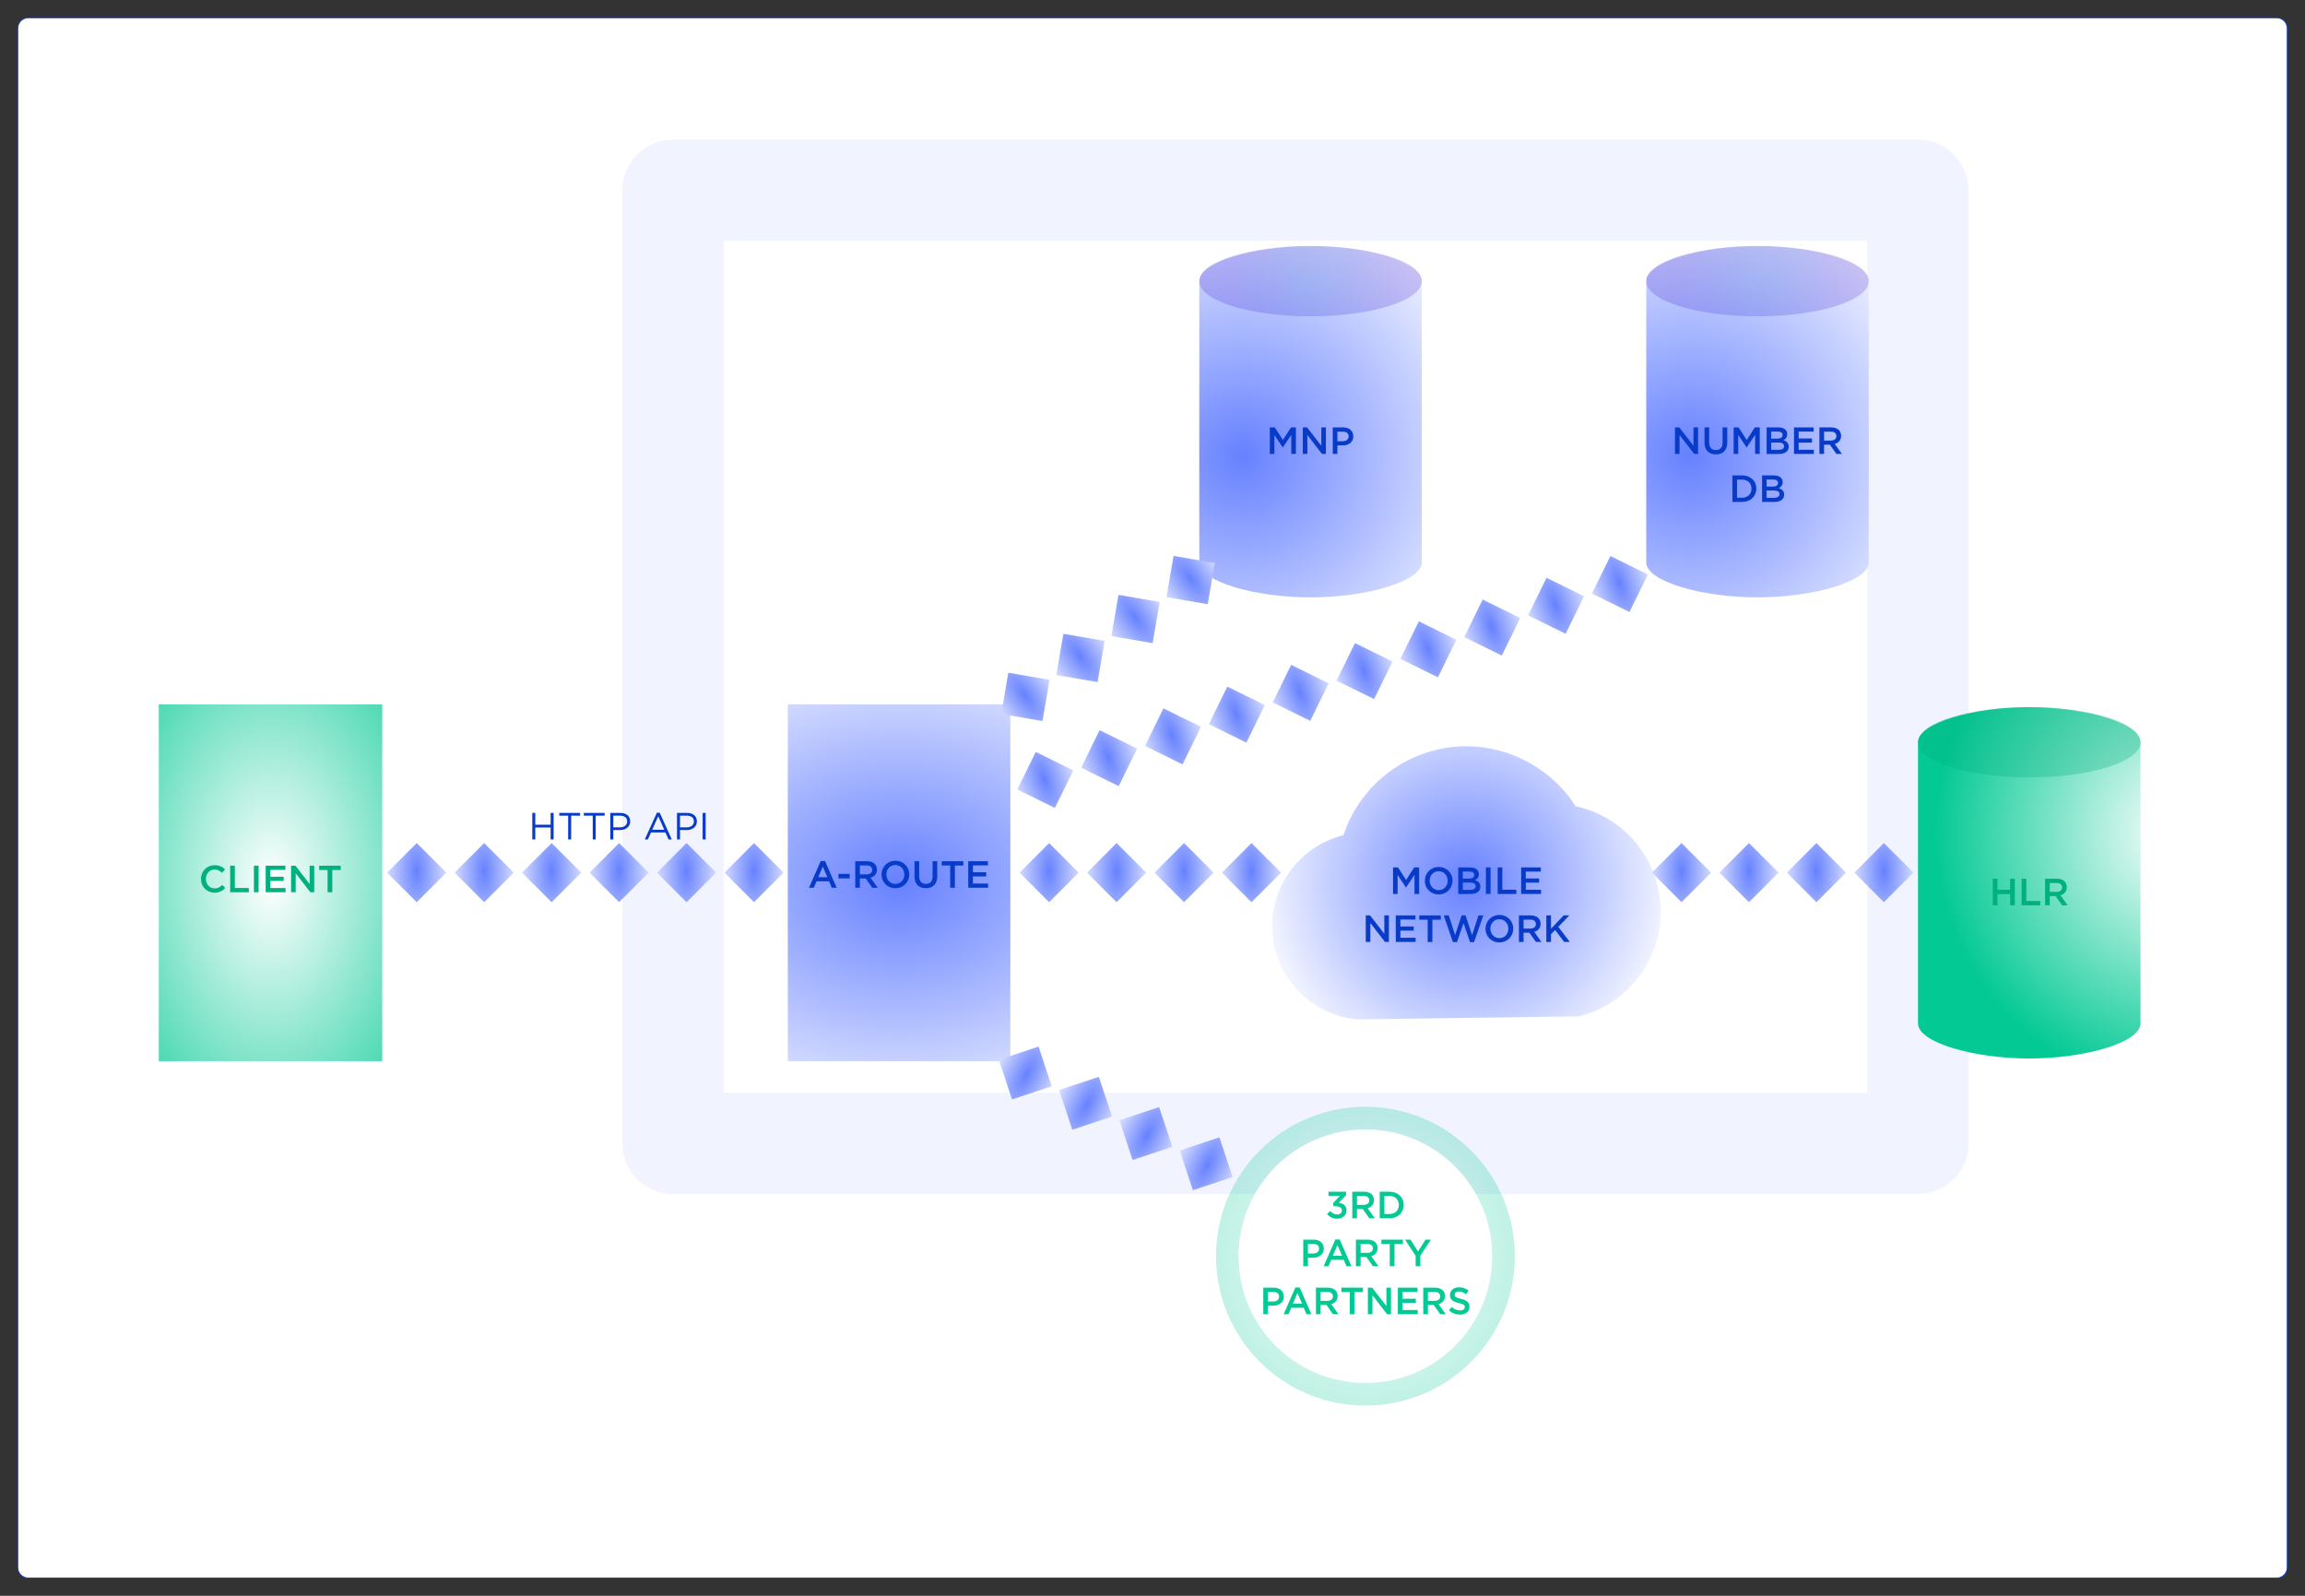<?xml version="1.0" encoding="utf-8"?>
<!-- Generator: Adobe Adobe Illustrator 24.2.0, SVG Export Plug-In . SVG Version: 6.00 Build 0)  -->
<svg version="1.1" xmlns="http://www.w3.org/2000/svg" xmlns:xlink="http://www.w3.org/1999/xlink" x="0px" y="0px" width="1300px"
	 height="900px" viewBox="0 0 1300 900" style="enable-background:new 0 0 1300 900;" xml:space="preserve">
<rect x="0" y="0" width="1300" height="900" fill="#333333" stroke="none"/>
<style type="text/css">
	.st0{fill:#FFFFFF;stroke:#093BC9;stroke-width:0.5;stroke-miterlimit:10;}
	.st1{opacity:0.09;fill:none;stroke:#03C994;stroke-width:53.836;stroke-miterlimit:10;}
	.st2{opacity:0.09;fill:none;stroke:#6681FF;stroke-width:53.836;stroke-miterlimit:10;}
	.st3{opacity:0.251;fill:url(#SVGID_1_);}
	.st4{opacity:0.251;fill:url(#SVGID_2_);}
	.st5{opacity:0.251;fill:url(#SVGID_3_);}
	.st6{fill:url(#SVGID_4_);}
	.st7{opacity:0.302;fill:url(#SVGID_5_);}
	.st8{opacity:0.302;fill:url(#SVGID_6_);}
	.st9{opacity:0.302;fill:url(#SVGID_7_);}
	.st10{fill:url(#SVGID_8_);}
	.st11{fill:#00B07E;}
	.st12{fill:url(#SVGID_9_);}
	.st13{fill:url(#SVGID_10_);}
	.st14{fill:url(#SVGID_11_);}
	.st15{fill:url(#SVGID_12_);}
	.st16{fill:url(#SVGID_13_);}
	.st17{fill:url(#SVGID_14_);}
	.st18{fill:url(#SVGID_15_);}
	.st19{fill:url(#SVGID_16_);}
	.st20{fill:url(#SVGID_17_);}
	.st21{fill:url(#SVGID_18_);}
	.st22{fill:url(#SVGID_19_);}
	.st23{fill:url(#SVGID_20_);}
	.st24{fill:url(#SVGID_21_);}
	.st25{fill:url(#SVGID_22_);}
	.st26{fill:url(#SVGID_23_);}
	.st27{fill:url(#SVGID_24_);}
	.st28{fill:url(#SVGID_25_);}
	.st29{fill:url(#SVGID_26_);}
	.st30{fill:url(#SVGID_27_);}
	.st31{fill:url(#SVGID_28_);}
	.st32{fill:url(#SVGID_29_);}
	.st33{fill:url(#SVGID_30_);}
	.st34{fill:url(#SVGID_31_);}
	.st35{fill:url(#SVGID_32_);}
	.st36{fill:url(#SVGID_33_);}
	.st37{fill:url(#SVGID_34_);}
	.st38{fill:url(#SVGID_35_);}
	.st39{fill:url(#SVGID_36_);}
	.st40{fill:url(#SVGID_37_);}
	.st41{fill:url(#SVGID_38_);}
	.st42{fill:url(#SVGID_39_);}
	.st43{fill:url(#SVGID_40_);}
	.st44{fill:url(#SVGID_41_);}
	.st45{fill:url(#SVGID_42_);}
	.st46{fill:url(#SVGID_43_);}
	.st47{fill:url(#SVGID_44_);}
	.st48{fill:url(#SVGID_45_);}
	.st49{fill:url(#SVGID_46_);}
	.st50{fill:url(#SVGID_47_);}
	.st51{fill:url(#SVGID_48_);}
	.st52{fill:url(#SVGID_49_);}
	.st53{fill:url(#SVGID_50_);}
	.st54{fill:url(#SVGID_51_);}
	.st55{fill:url(#SVGID_52_);}
	.st56{fill:url(#SVGID_53_);}
	.st57{fill:url(#SVGID_54_);}
	.st58{fill:url(#SVGID_55_);}
	.st59{fill:url(#SVGID_56_);}
	.st60{fill:url(#SVGID_57_);}
	.st61{fill:url(#SVGID_58_);}
	.st62{fill:url(#SVGID_59_);}
	.st63{fill:url(#SVGID_60_);}
	.st64{fill:url(#SVGID_61_);}
	.st65{fill:url(#SVGID_62_);}
	.st66{fill:url(#SVGID_63_);}
	.st67{fill:url(#SVGID_64_);}
	.st68{fill:url(#SVGID_65_);}
	.st69{fill:url(#SVGID_66_);}
	.st70{fill:url(#SVGID_67_);}
	.st71{fill:url(#SVGID_68_);}
	.st72{fill:url(#SVGID_69_);}
	.st73{fill:url(#SVGID_70_);}
	.st74{fill:url(#SVGID_71_);}
	.st75{fill:url(#SVGID_72_);}
	.st76{fill:url(#SVGID_73_);}
	.st77{fill:url(#SVGID_74_);}
	.st78{fill:url(#SVGID_75_);}
	.st79{fill:url(#SVGID_76_);}
	.st80{fill:url(#SVGID_77_);}
	.st81{fill:url(#SVGID_78_);}
	.st82{fill:url(#SVGID_79_);}
	.st83{fill:url(#SVGID_80_);}
	.st84{fill:url(#SVGID_81_);}
	.st85{fill:url(#SVGID_82_);}
	.st86{fill:url(#SVGID_83_);}
	.st87{fill:url(#SVGID_84_);}
	.st88{fill:url(#SVGID_85_);}
	.st89{fill:url(#SVGID_86_);}
	.st90{fill:#FFFFFF;}
	.st91{opacity:0.502;fill:url(#SVGID_87_);stroke:#093BC9;stroke-width:0.776;stroke-miterlimit:10;}
	.st92{opacity:0.502;fill:url(#SVGID_88_);stroke:#093BC9;stroke-width:0.776;stroke-miterlimit:10;}
	.st93{opacity:0.502;fill:url(#SVGID_89_);stroke:#093BC9;stroke-width:0.776;stroke-miterlimit:10;}
	.st94{opacity:0.502;fill:url(#SVGID_90_);stroke:#093BC9;stroke-width:0.776;stroke-miterlimit:10;}
	.st95{opacity:0.502;fill:url(#SVGID_91_);stroke:#093BC9;stroke-width:0.776;stroke-miterlimit:10;}
	.st96{opacity:0.502;fill:url(#SVGID_92_);stroke:#093BC9;stroke-width:0.776;stroke-miterlimit:10;}
	.st97{opacity:0.502;fill:url(#SVGID_93_);stroke:#093BC9;stroke-width:0.776;stroke-miterlimit:10;}
	.st98{opacity:0.502;fill:url(#SVGID_94_);stroke:#093BC9;stroke-width:0.776;stroke-miterlimit:10;}
	.st99{opacity:0.502;fill:url(#SVGID_95_);stroke:#093BC9;stroke-width:0.776;stroke-miterlimit:10;}
	.st100{opacity:0.502;fill:url(#SVGID_96_);stroke:#093BC9;stroke-width:0.776;stroke-miterlimit:10;}
	.st101{opacity:0.502;fill:url(#SVGID_97_);stroke:#093BC9;stroke-width:0.776;stroke-miterlimit:10;}
	.st102{opacity:0.502;fill:url(#SVGID_98_);stroke:#093BC9;stroke-width:0.776;stroke-miterlimit:10;}
	.st103{opacity:0.502;fill:url(#SVGID_99_);stroke:#093BC9;stroke-width:0.776;stroke-miterlimit:10;}
	.st104{fill:#093BC9;}
	.st105{fill:#03C994;}
	.st106{opacity:0.31;fill:url(#SVGID_100_);}
	.st107{opacity:0.051;fill:none;stroke:#03C994;stroke-width:33.503;stroke-miterlimit:10;}
	.st108{opacity:0.02;fill:#03C994;stroke:#231F20;stroke-width:1.675;stroke-miterlimit:10;}
	.st109{opacity:0.2;fill:none;stroke:#093BC9;stroke-width:1.675;stroke-miterlimit:10;}
	.st110{opacity:0.059;fill:url(#SVGID_101_);}
	.st111{fill:#6681FF;}
	.st112{opacity:0.251;fill:url(#SVGID_102_);}
	.st113{opacity:0.251;fill:url(#SVGID_103_);}
	.st114{opacity:0.251;fill:url(#SVGID_104_);}
	.st115{opacity:0.149;fill:url(#SVGID_105_);}
	.st116{opacity:0.051;fill:#FFFFFF;}
	.st117{opacity:0.051;fill:url(#SVGID_106_);}
	.st118{opacity:0.2;fill:#231F20;stroke:#093BC9;stroke-width:1.675;stroke-miterlimit:10;}
	.st119{opacity:0.2;fill:#093BC9;stroke:#093BC9;stroke-width:1.675;stroke-miterlimit:10;}
	.st120{opacity:0.502;fill:url(#SVGID_107_);stroke:#093BC9;stroke-width:0.58;stroke-miterlimit:10;}
	.st121{opacity:0.09;fill:none;stroke:#6681FF;stroke-width:57.153;stroke-miterlimit:10;}
	.st122{fill:url(#SVGID_108_);}
	.st123{opacity:0.251;fill:url(#SVGID_109_);}
	.st124{fill:url(#SVGID_110_);}
	.st125{fill:url(#SVGID_111_);}
	.st126{opacity:0.2;fill:url(#SVGID_112_);}
	.st127{fill:url(#SVGID_113_);}
	.st128{opacity:0.302;fill:#00B07E;}
	.st129{fill:none;stroke:#231F20;stroke-width:2.378;stroke-miterlimit:10;}
	.st130{fill:url(#SVGID_114_);}
	.st131{fill:url(#SVGID_115_);}
	.st132{opacity:0.2;fill:url(#SVGID_116_);}
	.st133{fill:url(#SVGID_117_);}
	.st134{fill:url(#SVGID_118_);}
	.st135{fill:url(#SVGID_119_);}
	.st136{fill:url(#SVGID_120_);}
	.st137{fill:url(#SVGID_121_);}
	.st138{fill:url(#SVGID_122_);}
	.st139{fill:url(#SVGID_123_);}
	.st140{fill:url(#SVGID_124_);}
	.st141{fill:url(#SVGID_125_);}
	.st142{fill:url(#SVGID_126_);}
	.st143{fill:url(#SVGID_127_);}
	.st144{fill:url(#SVGID_128_);}
	.st145{fill:url(#SVGID_129_);}
	.st146{fill:url(#SVGID_130_);}
	.st147{fill:url(#SVGID_131_);}
	.st148{fill:url(#SVGID_132_);}
	.st149{fill:url(#SVGID_133_);}
	.st150{fill:url(#SVGID_134_);}
	.st151{fill:url(#SVGID_135_);}
	.st152{fill:url(#SVGID_136_);}
	.st153{fill:url(#SVGID_137_);}
	.st154{fill:url(#SVGID_138_);}
	.st155{fill:url(#SVGID_139_);}
	.st156{fill:url(#SVGID_140_);}
	.st157{fill:url(#SVGID_141_);}
	.st158{fill:url(#SVGID_142_);}
	.st159{fill:url(#SVGID_143_);}
	.st160{fill:url(#SVGID_144_);}
	.st161{fill:url(#SVGID_145_);}
	.st162{fill:url(#SVGID_146_);}
	.st163{fill:url(#SVGID_147_);}
	.st164{fill:url(#SVGID_148_);}
	.st165{fill:#A7ACCC;}
	.st166{opacity:0.251;fill:url(#SVGID_149_);}
	.st167{opacity:0.251;fill:url(#SVGID_150_);}
	.st168{opacity:0.251;fill:url(#SVGID_151_);}
	.st169{opacity:0.251;fill:url(#SVGID_152_);}
	.st170{fill:url(#SVGID_153_);}
	.st171{fill:url(#SVGID_154_);}
	.st172{opacity:0.251;fill:url(#SVGID_155_);}
	.st173{opacity:0.251;fill:url(#SVGID_156_);}
	.st174{opacity:0.251;fill:url(#SVGID_157_);}
	.st175{opacity:0.251;fill:url(#SVGID_158_);}
	.st176{opacity:0.251;fill:url(#SVGID_159_);}
	.st177{fill:#3709C9;}
	.st178{fill:#FFFFFF;stroke:#093BC9;stroke-width:0.802;stroke-miterlimit:10;}
	.st179{fill:url(#SVGID_160_);}
	.st180{opacity:0.251;fill:url(#SVGID_161_);}
</style>
<g id="WHITE_BACKGROUND">
</g>
<g id="White_bgs_for_web">
	<path class="st0" d="M10,884l0-868c0-3.31,2.69-6,6-6h1268c3.31,0,6,2.69,6,6v868c0,3.31-2.69,6-6,6H16C12.69,890,10,887.31,10,884
		z"/>
</g>
<g id="DIAGRAM">
	<g id="RECTANGLES">
	</g>
	<g id="UNDER_BUTTONS">
	</g>
	<g id="DIAMONDS">
	</g>
	<g id="BUTTONS">
	</g>
	<g id="LEGENDS">
	</g>
</g>
<g id="CONTACT_DETAILS">
</g>
<g id="BOTTOM_SECTION">
</g>
<g id="TOP_SECTION">
</g>
<g id="TITLE">
</g>
<g id="GREY_SURROUND">
</g>
<g id="Menu">
</g>
<g id="A-MESSAGE_WEB_DIAGRAM">
</g>
<g id="AROUTE">
	<path class="st121" d="M1081.62,644.83H379.66c-0.06,0-0.1-0.04-0.1-0.1V107.38c0-0.06,0.04-0.1,0.1-0.1h701.96
		c0.06,0,0.1,0.04,0.1,0.1v537.36C1081.72,644.79,1081.68,644.83,1081.62,644.83z"/>
	<radialGradient id="SVGID_1_" cx="827.033" cy="497.886" r="124.837" gradientUnits="userSpaceOnUse">
		<stop  offset="0" style="stop-color:#6681FF"/>
		<stop  offset="1" style="stop-color:#FFFFFF"/>
	</radialGradient>
	<path style="fill:url(#SVGID_1_);" d="M766.33,574.9h-0.08c-0.56,0-1.08-0.03-1.67-0.08c-26.91-2.98-47.1-25.54-47.1-52.49
		c0-24.58,17.06-45.59,40.21-51.29c9.72-29.52,37.62-50.16,69.35-50.16c24.88,0,48.42,13.11,61.65,33.87
		c27.73,5.92,47.91,30.44,47.91,59.48c0,27.23-18.26,51.31-44.4,58.55l-1.53,0.42l-1.59,0.02L766.33,574.9z"/>
	<radialGradient id="SVGID_2_" cx="770.082" cy="708.472" r="84.252" gradientUnits="userSpaceOnUse">
		<stop  offset="0" style="stop-color:#FFFFFF"/>
		<stop  offset="1" style="stop-color:#03C994"/>
	</radialGradient>
	<circle class="st4" cx="770.08" cy="708.47" r="84.25"/>
	<circle class="st90" cx="770.08" cy="708.47" r="71.51"/>
	<g>
		<path class="st105" d="M748.45,684.7l1.84-1.71c1.07,1.26,2.27,1.97,3.94,1.97c1.48,0,2.59-0.9,2.59-2.27v-0.04
			c0-1.48-1.35-2.31-3.44-2.31h-1.22l-0.43-1.65l4.04-4.3h-6.48v-2.29h9.9v1.97l-4.17,4.28c2.27,0.3,4.41,1.43,4.41,4.21v0.04
			c0,2.76-2.14,4.73-5.24,4.73C751.58,687.33,749.72,686.24,748.45,684.7z"/>
		<path class="st105" d="M762.68,672.1h6.67c1.88,0,3.36,0.56,4.32,1.5c0.79,0.81,1.24,1.93,1.24,3.23v0.04
			c0,2.46-1.48,3.94-3.57,4.54l4.04,5.67h-3.1l-3.68-5.22h-3.29v5.22h-2.63V672.1z M769.17,679.52c1.88,0,3.08-0.98,3.08-2.5v-0.04
			c0-1.6-1.16-2.48-3.1-2.48h-3.83v5.03H769.17z"/>
		<path class="st105" d="M778.16,672.1h5.58c4.71,0,7.96,3.23,7.96,7.44v0.04c0,4.21-3.25,7.49-7.96,7.49h-5.58V672.1z
			 M783.74,684.68c3.15,0,5.2-2.12,5.2-5.05v-0.04c0-2.93-2.05-5.09-5.2-5.09h-2.95v10.18H783.74z"/>
		<path class="st105" d="M735.03,699.16h5.9c3.49,0,5.69,1.99,5.69,5.01v0.04c0,3.36-2.7,5.11-5.99,5.11h-2.97v4.81h-2.63V699.16z
			 M740.72,706.95c1.99,0,3.23-1.11,3.23-2.67v-0.04c0-1.75-1.26-2.67-3.23-2.67h-3.06v5.39H740.72z"/>
		<path class="st105" d="M753.13,699.05h2.44l6.59,15.08h-2.78l-1.52-3.62h-7.08l-1.54,3.62h-2.7L753.13,699.05z M756.89,708.19
			l-2.59-5.99l-2.57,5.99H756.89z"/>
		<path class="st105" d="M764.73,699.16h6.67c1.88,0,3.36,0.56,4.32,1.5c0.79,0.81,1.24,1.93,1.24,3.23v0.04
			c0,2.46-1.48,3.94-3.57,4.54l4.04,5.67h-3.1l-3.68-5.22h-3.29v5.22h-2.63V699.16z M771.21,706.58c1.88,0,3.08-0.98,3.08-2.5v-0.04
			c0-1.6-1.16-2.48-3.1-2.48h-3.83v5.03H771.21z"/>
		<path class="st105" d="M783.82,701.6h-4.75v-2.44h12.15v2.44h-4.75v12.54h-2.65V701.6z"/>
		<path class="st105" d="M798.41,708.23l-5.95-9.07h3.1l4.19,6.63l4.24-6.63h3.02l-5.95,9.01v5.97h-2.65V708.23z"/>
		<path class="st105" d="M712.48,726.22h5.9c3.49,0,5.69,1.99,5.69,5.01v0.04c0,3.36-2.7,5.11-5.99,5.11h-2.97v4.81h-2.63V726.22z
			 M718.17,734.01c1.99,0,3.23-1.11,3.23-2.67v-0.04c0-1.75-1.26-2.67-3.23-2.67h-3.06v5.39H718.17z"/>
		<path class="st105" d="M730.58,726.12h2.44l6.59,15.08h-2.78l-1.52-3.62h-7.08l-1.54,3.62h-2.7L730.58,726.12z M734.35,735.25
			l-2.59-5.99l-2.57,5.99H734.35z"/>
		<path class="st105" d="M742.18,726.22h6.67c1.88,0,3.36,0.56,4.32,1.5c0.79,0.81,1.24,1.93,1.24,3.23v0.04
			c0,2.46-1.48,3.94-3.57,4.54l4.04,5.67h-3.1l-3.68-5.22h-3.29v5.22h-2.63V726.22z M748.66,733.65c1.88,0,3.08-0.98,3.08-2.5v-0.04
			c0-1.6-1.16-2.48-3.1-2.48h-3.83v5.03H748.66z"/>
		<path class="st105" d="M761.27,728.66h-4.75v-2.44h12.15v2.44h-4.75v12.54h-2.65V728.66z"/>
		<path class="st105" d="M771.46,726.22h2.44l8.02,10.35v-10.35h2.59v14.97h-2.2l-8.26-10.65v10.65h-2.59V726.22z"/>
		<path class="st105" d="M788.36,726.22h11.1v2.35H791v3.89h7.51v2.35H791v4.02h8.58v2.35h-11.21V726.22z"/>
		<path class="st105" d="M802.7,726.22h6.67c1.88,0,3.36,0.56,4.32,1.5c0.79,0.81,1.24,1.93,1.24,3.23v0.04
			c0,2.46-1.48,3.94-3.57,4.54l4.04,5.67h-3.1l-3.68-5.22h-3.29v5.22h-2.63V726.22z M809.18,733.65c1.88,0,3.08-0.98,3.08-2.5v-0.04
			c0-1.6-1.16-2.48-3.1-2.48h-3.83v5.03H809.18z"/>
		<path class="st105" d="M817.17,739.02l1.58-1.88c1.43,1.24,2.87,1.95,4.73,1.95c1.63,0,2.65-0.75,2.65-1.88v-0.04
			c0-1.07-0.6-1.65-3.38-2.29c-3.19-0.77-4.98-1.71-4.98-4.47v-0.04c0-2.57,2.14-4.34,5.11-4.34c2.18,0,3.92,0.66,5.43,1.88
			l-1.41,1.99c-1.35-1.01-2.7-1.54-4.06-1.54c-1.54,0-2.44,0.79-2.44,1.78v0.04c0,1.16,0.68,1.67,3.55,2.35
			c3.17,0.77,4.81,1.9,4.81,4.39v0.04c0,2.8-2.2,4.47-5.35,4.47C821.13,741.41,818.97,740.62,817.17,739.02z"/>
	</g>
	
		<radialGradient id="SVGID_3_" cx="-1939.881" cy="523.269" r="204.392" gradientTransform="matrix(0.623 0 0 0.995 1361.572 -22.812)" gradientUnits="userSpaceOnUse">
		<stop  offset="0" style="stop-color:#FFFFFF"/>
		<stop  offset="1" style="stop-color:#03C994"/>
	</radialGradient>
	<rect x="89.55" y="397.28" style="fill:url(#SVGID_3_);" width="126.02" height="201.21"/>
	<g>
		<radialGradient id="SVGID_4_" cx="700.622" cy="257.111" r="165.781" gradientUnits="userSpaceOnUse">
			<stop  offset="0" style="stop-color:#6681FF"/>
			<stop  offset="1" style="stop-color:#FFFFFF"/>
		</radialGradient>
		<path class="st6" d="M801.89,158.57c0-10.94-31.74-19.82-62.75-19.82c-31.01,0-62.75,8.87-62.75,19.82v158.53
			c0,10.94,31.74,19.82,62.75,19.82c31.01,0,62.75-8.87,62.75-19.82V158.57z"/>
		<radialGradient id="SVGID_5_" cx="739.14" cy="158.566" r="46.531" gradientUnits="userSpaceOnUse">
			<stop  offset="0" style="stop-color:#093BC9"/>
			<stop  offset="0.25" style="stop-color:#152EC9"/>
			<stop  offset="0.375" style="stop-color:#1B28C9"/>
			<stop  offset="0.438" style="stop-color:#1E25C9"/>
			<stop  offset="0.5" style="stop-color:#2022C9"/>
			<stop  offset="1" style="stop-color:#3709C9"/>
		</radialGradient>
		<ellipse style="opacity:0.2;fill:url(#SVGID_5_);" cx="739.14" cy="158.57" rx="62.75" ry="19.82"/>
	</g>
	
		<radialGradient id="SVGID_6_" cx="1228.638" cy="300.064" r="137.761" gradientTransform="matrix(1 0 0 1.051 0 154.131)" gradientUnits="userSpaceOnUse">
		<stop  offset="0" style="stop-color:#FFFFFF"/>
		<stop  offset="1" style="stop-color:#03C994"/>
	</radialGradient>
	<path style="fill:url(#SVGID_6_);" d="M1207.23,418.62c0-10.94-31.74-19.82-62.75-19.82c-31.01,0-62.75,8.87-62.75,19.82v158.53
		c0,10.94,31.74,19.82,62.75,19.82c31.01,0,62.75-8.87,62.75-19.82V418.62z"/>
	<ellipse class="st128" cx="1144.48" cy="418.62" rx="62.75" ry="19.82"/>
	
		<radialGradient id="SVGID_7_" cx="1259.146" cy="497.886" r="159.419" gradientTransform="matrix(1.32 0 0 1 -1154.528 0)" gradientUnits="userSpaceOnUse">
		<stop  offset="0" style="stop-color:#6681FF"/>
		<stop  offset="1" style="stop-color:#FFFFFF"/>
	</radialGradient>
	<path style="fill:url(#SVGID_7_);" d="M569.51,598.49H444.62c-0.17,0-0.31-0.14-0.31-0.31l0-200.59c0-0.17,0.14-0.31,0.31-0.31
		h124.89c0.17,0,0.31,0.14,0.31,0.31v200.59C569.82,598.35,569.68,598.49,569.51,598.49z"/>
	<g>
		<path class="st104" d="M462.87,485.6h2.44l6.59,15.08h-2.78l-1.52-3.62h-7.08l-1.54,3.62h-2.7L462.87,485.6z M466.64,494.73
			l-2.59-5.99l-2.57,5.99H466.64z"/>
		<path class="st104" d="M472.89,492.85h6.33v2.55h-6.33V492.85z"/>
		<path class="st104" d="M482.35,485.71h6.67c1.88,0,3.36,0.56,4.32,1.5c0.79,0.81,1.24,1.93,1.24,3.23v0.04
			c0,2.46-1.48,3.94-3.57,4.54l4.04,5.67h-3.1l-3.68-5.22h-3.29v5.22h-2.63V485.71z M488.83,493.13c1.88,0,3.08-0.98,3.08-2.5v-0.04
			c0-1.6-1.16-2.48-3.1-2.48h-3.83v5.03H488.83z"/>
		<path class="st104" d="M497.16,493.24v-0.04c0-4.21,3.25-7.74,7.85-7.74s7.81,3.49,7.81,7.7v0.04c0,4.21-3.25,7.74-7.85,7.74
			C500.37,500.94,497.16,497.45,497.16,493.24z M510.06,493.24v-0.04c0-2.91-2.12-5.33-5.09-5.33c-2.97,0-5.05,2.38-5.05,5.28v0.04
			c0,2.91,2.12,5.33,5.09,5.33S510.06,496.15,510.06,493.24z"/>
		<path class="st104" d="M515.78,494.33v-8.62h2.63v8.51c0,2.78,1.43,4.28,3.79,4.28c2.33,0,3.77-1.41,3.77-4.17v-8.62h2.63v8.49
			c0,4.47-2.52,6.72-6.44,6.72C518.26,500.92,515.78,498.67,515.78,494.33z"/>
		<path class="st104" d="M535.89,488.15h-4.75v-2.44h12.15v2.44h-4.75v12.54h-2.65V488.15z"/>
		<path class="st104" d="M546.08,485.71h11.1v2.35h-8.47v3.89h7.51v2.35h-7.51v4.02h8.58v2.35h-11.21V485.71z"/>
	</g>
	<g>
		<path class="st104" d="M301.9,466.7v6.74h-1.69v-14.98h1.69v6.66h8.65v-6.66h1.69v14.98h-1.69v-6.74H301.9z"/>
		<path class="st104" d="M322.13,473.44h-1.69v-13.42h-5.03v-1.56h11.75v1.56h-5.03V473.44z"/>
		<path class="st104" d="M335.99,473.44h-1.69v-13.42h-5.03v-1.56h11.75v1.56h-5.03V473.44z"/>
		<path class="st104" d="M354.95,465.37c-0.31,0.61-0.74,1.13-1.27,1.54c-0.53,0.41-1.16,0.72-1.87,0.93s-1.47,0.31-2.27,0.31h-3.64
			v5.29h-1.69v-14.98h5.61c0.84,0,1.61,0.11,2.3,0.33c0.69,0.22,1.28,0.54,1.78,0.94c0.49,0.41,0.87,0.91,1.13,1.5
			c0.26,0.59,0.4,1.26,0.4,2C355.42,464.04,355.27,464.76,354.95,465.37z M352.63,460.84c-0.74-0.55-1.71-0.82-2.93-0.82h-3.8v6.59
			h3.71c0.62,0,1.18-0.08,1.68-0.24c0.51-0.16,0.94-0.38,1.31-0.67c0.36-0.29,0.64-0.64,0.84-1.05c0.19-0.41,0.29-0.86,0.29-1.36
			C353.73,462.21,353.37,461.39,352.63,460.84z"/>
		<path class="st104" d="M378.88,473.44h-1.82l-1.75-3.96h-8.15l-1.78,3.96h-1.73l6.83-15.09h1.58L378.88,473.44z M371.24,460.34
			l-3.42,7.64h6.83L371.24,460.34z"/>
		<path class="st104" d="M392.57,465.37c-0.31,0.61-0.74,1.13-1.27,1.54c-0.53,0.41-1.16,0.72-1.87,0.93s-1.47,0.31-2.27,0.31h-3.64
			v5.29h-1.69v-14.98h5.61c0.84,0,1.61,0.11,2.3,0.33c0.69,0.22,1.28,0.54,1.78,0.94c0.49,0.41,0.87,0.91,1.13,1.5
			c0.26,0.59,0.4,1.26,0.4,2C393.05,464.04,392.89,464.76,392.57,465.37z M390.25,460.84c-0.74-0.55-1.71-0.82-2.93-0.82h-3.8v6.59
			h3.71c0.62,0,1.18-0.08,1.68-0.24c0.51-0.16,0.94-0.38,1.31-0.67c0.36-0.29,0.64-0.64,0.84-1.05c0.19-0.41,0.29-0.86,0.29-1.36
			C391.35,462.21,390.99,461.39,390.25,460.84z"/>
		<path class="st104" d="M397.97,458.46v14.98h-1.69v-14.98H397.97z"/>
	</g>
	<g>
		<path class="st104" d="M785.67,489.21h2.8l4.56,7.08l4.56-7.08h2.8v14.97h-2.63v-10.74l-4.73,7.06h-0.09l-4.69-7.02v10.7h-2.59
			V489.21z"/>
		<path class="st104" d="M803.58,496.74v-0.04c0-4.21,3.25-7.74,7.85-7.74s7.81,3.49,7.81,7.7v0.04c0,4.21-3.25,7.74-7.85,7.74
			C806.79,504.44,803.58,500.96,803.58,496.74z M816.48,496.74v-0.04c0-2.91-2.12-5.33-5.09-5.33c-2.97,0-5.05,2.38-5.05,5.28v0.04
			c0,2.91,2.12,5.33,5.09,5.33S816.48,499.65,816.48,496.74z"/>
		<path class="st104" d="M822.43,489.21h6.72c1.71,0,3.06,0.47,3.92,1.33c0.66,0.66,1.01,1.48,1.01,2.48v0.04
			c0,1.8-1.03,2.76-2.14,3.34c1.75,0.6,2.97,1.6,2.97,3.64v0.04c0,2.67-2.2,4.11-5.54,4.11h-6.93V489.21z M828.61,495.52
			c1.69,0,2.82-0.66,2.82-2.03v-0.04c0-1.18-0.94-1.9-2.63-1.9h-3.79v3.98H828.61z M829.38,501.86c1.8,0,2.89-0.71,2.89-2.05v-0.04
			c0-1.26-1.01-2.01-3.08-2.01h-4.17v4.11H829.38z"/>
		<path class="st104" d="M838.03,489.21h2.63v14.97h-2.63V489.21z"/>
		<path class="st104" d="M844.67,489.21h2.63v12.58h7.87v2.4h-10.5V489.21z"/>
		<path class="st104" d="M857.91,489.21h11.1v2.35h-8.47v3.89h7.51v2.35h-7.51v4.02h8.58v2.35h-11.21V489.21z"/>
		<path class="st104" d="M770.28,516.27h2.44l8.02,10.35v-10.35h2.59v14.97h-2.2l-8.26-10.65v10.65h-2.59V516.27z"/>
		<path class="st104" d="M787.19,516.27h11.1v2.35h-8.47v3.89h7.51v2.35h-7.51v4.02h8.58v2.35h-11.21V516.27z"/>
		<path class="st104" d="M805.2,518.71h-4.75v-2.44h12.15v2.44h-4.75v12.54h-2.65V518.71z"/>
		<path class="st104" d="M814.24,516.27h2.85l3.57,11.1l3.68-11.15h2.22l3.68,11.15l3.57-11.1h2.76l-5.22,15.08h-2.27l-3.68-10.76
			l-3.68,10.76h-2.27L814.24,516.27z"/>
		<path class="st104" d="M837.8,523.8v-0.04c0-4.21,3.25-7.74,7.85-7.74s7.81,3.49,7.81,7.7v0.04c0,4.21-3.25,7.74-7.85,7.74
			C841.01,531.51,837.8,528.02,837.8,523.8z M850.7,523.8v-0.04c0-2.91-2.12-5.33-5.09-5.33c-2.97,0-5.05,2.38-5.05,5.28v0.04
			c0,2.91,2.12,5.33,5.09,5.33S850.7,526.71,850.7,523.8z"/>
		<path class="st104" d="M856.65,516.27h6.67c1.88,0,3.36,0.56,4.32,1.5c0.79,0.81,1.24,1.93,1.24,3.23v0.04
			c0,2.46-1.48,3.94-3.57,4.54l4.04,5.67h-3.1l-3.68-5.22h-3.29v5.22h-2.63V516.27z M863.13,523.7c1.88,0,3.08-0.98,3.08-2.5v-0.04
			c0-1.6-1.16-2.48-3.1-2.48h-3.83v5.03H863.13z"/>
		<path class="st104" d="M872.12,516.27h2.63v7.53l7.12-7.53h3.23l-6.23,6.44l6.5,8.54h-3.19l-5.11-6.74l-2.33,2.4v4.34h-2.63
			V516.27z"/>
	</g>
	<g>
		<path class="st11" d="M113.35,495.76v-0.04c0-4.26,3.19-7.74,7.72-7.74c2.76,0,4.43,0.96,5.86,2.33l-1.69,1.95
			c-1.2-1.11-2.48-1.86-4.19-1.86c-2.87,0-4.94,2.35-4.94,5.28v0.04c0,2.93,2.08,5.33,4.94,5.33c1.84,0,3.02-0.75,4.3-1.95
			l1.69,1.71c-1.56,1.62-3.27,2.65-6.08,2.65C116.61,503.46,113.35,500.06,113.35,495.76z"/>
		<path class="st11" d="M129.81,488.23h2.63v12.58h7.87v2.4h-10.5V488.23z"/>
		<path class="st11" d="M143.21,488.23h2.63v14.97h-2.63V488.23z"/>
		<path class="st11" d="M149.84,488.23h11.1v2.35h-8.47v3.89h7.51v2.35h-7.51v4.02h8.58v2.35h-11.21V488.23z"/>
		<path class="st11" d="M164.18,488.23h2.44l8.02,10.35v-10.35h2.59v14.97h-2.2l-8.26-10.65v10.65h-2.59V488.23z"/>
		<path class="st11" d="M184.76,490.67h-4.75v-2.44h12.15v2.44h-4.75v12.54h-2.65V490.67z"/>
	</g>
	<g>
		<path class="st104" d="M716.17,241.05h2.8l4.56,7.08l4.56-7.08h2.8v14.97h-2.63v-10.74l-4.73,7.06h-0.09l-4.69-7.02v10.7h-2.59
			V241.05z"/>
		<path class="st104" d="M734.75,241.05h2.44l8.02,10.35v-10.35h2.59v14.97h-2.2l-8.26-10.65v10.65h-2.59V241.05z"/>
		<path class="st104" d="M751.66,241.05h5.9c3.49,0,5.69,1.99,5.69,5.01v0.04c0,3.36-2.7,5.11-5.99,5.11h-2.97v4.81h-2.63V241.05z
			 M757.35,248.83c1.99,0,3.23-1.11,3.23-2.67v-0.04c0-1.75-1.26-2.67-3.23-2.67h-3.06v5.39H757.35z"/>
	</g>
	<g>
		<path class="st11" d="M1123.91,495.6h2.63v6.22h7.15v-6.22h2.63v14.97h-2.63v-6.31h-7.15v6.31h-2.63V495.6z"/>
		<path class="st11" d="M1140.17,495.6h2.63v12.58h7.87v2.4h-10.5V495.6z"/>
		<path class="st11" d="M1153.42,495.6h6.67c1.88,0,3.36,0.56,4.32,1.5c0.79,0.81,1.24,1.93,1.24,3.23v0.04
			c0,2.46-1.48,3.94-3.57,4.54l4.04,5.67h-3.1l-3.68-5.22h-3.29v5.22h-2.63V495.6z M1159.9,503.02c1.88,0,3.08-0.98,3.08-2.5v-0.04
			c0-1.6-1.16-2.48-3.1-2.48h-3.83v5.03H1159.9z"/>
	</g>
	<g>
		<radialGradient id="SVGID_8_" cx="952.69" cy="257.111" r="165.781" gradientUnits="userSpaceOnUse">
			<stop  offset="0" style="stop-color:#6681FF"/>
			<stop  offset="1" style="stop-color:#FFFFFF"/>
		</radialGradient>
		<path class="st10" d="M1053.96,158.57c0-10.94-31.74-19.82-62.75-19.82c-31.01,0-62.75,8.87-62.75,19.82v158.53
			c0,10.94,31.74,19.82,62.75,19.82c31.01,0,62.75-8.87,62.75-19.82V158.57z"/>
		<radialGradient id="SVGID_9_" cx="991.208" cy="158.566" r="46.531" gradientUnits="userSpaceOnUse">
			<stop  offset="0" style="stop-color:#093BC9"/>
			<stop  offset="0.25" style="stop-color:#152EC9"/>
			<stop  offset="0.375" style="stop-color:#1B28C9"/>
			<stop  offset="0.438" style="stop-color:#1E25C9"/>
			<stop  offset="0.5" style="stop-color:#2022C9"/>
			<stop  offset="1" style="stop-color:#3709C9"/>
		</radialGradient>
		<ellipse style="opacity:0.2;fill:url(#SVGID_9_);" cx="991.21" cy="158.57" rx="62.75" ry="19.82"/>
	</g>
	<g>
		<path class="st104" d="M944.66,241.05h2.44l8.02,10.35v-10.35h2.59v14.97h-2.2l-8.26-10.65v10.65h-2.59V241.05z"/>
		<path class="st104" d="M961.33,249.67v-8.62h2.63v8.51c0,2.78,1.43,4.28,3.79,4.28c2.33,0,3.77-1.41,3.77-4.17v-8.62h2.63v8.49
			c0,4.47-2.52,6.72-6.44,6.72C963.81,256.26,961.33,254.01,961.33,249.67z"/>
		<path class="st104" d="M977.77,241.05h2.8l4.56,7.08l4.56-7.08h2.8v14.97h-2.63v-10.74l-4.73,7.06h-0.09l-4.69-7.02v10.7h-2.59
			V241.05z"/>
		<path class="st104" d="M996.34,241.05h6.72c1.71,0,3.06,0.47,3.92,1.33c0.66,0.66,1.01,1.48,1.01,2.48v0.04
			c0,1.8-1.03,2.76-2.14,3.34c1.75,0.6,2.97,1.6,2.97,3.64v0.04c0,2.67-2.2,4.11-5.54,4.11h-6.93V241.05z M1002.52,247.36
			c1.69,0,2.82-0.66,2.82-2.03v-0.04c0-1.18-0.94-1.9-2.63-1.9h-3.79v3.98H1002.52z M1003.29,253.69c1.8,0,2.89-0.71,2.89-2.05
			v-0.04c0-1.26-1.01-2.01-3.08-2.01h-4.17v4.11H1003.29z"/>
		<path class="st104" d="M1011.79,241.05h11.1v2.35h-8.47v3.89h7.51v2.35h-7.51v4.02h8.58v2.35h-11.21V241.05z"/>
		<path class="st104" d="M1026.13,241.05h6.67c1.88,0,3.36,0.56,4.32,1.5c0.79,0.81,1.24,1.93,1.24,3.23v0.04
			c0,2.46-1.48,3.94-3.57,4.54l4.04,5.67h-3.1l-3.68-5.22h-3.29v5.22h-2.63V241.05z M1032.61,248.47c1.88,0,3.08-0.98,3.08-2.5
			v-0.04c0-1.6-1.16-2.48-3.1-2.48h-3.83v5.03H1032.61z"/>
		<path class="st104" d="M977.04,268.11h5.58c4.71,0,7.96,3.23,7.96,7.44v0.04c0,4.21-3.25,7.49-7.96,7.49h-5.58V268.11z
			 M982.62,280.69c3.15,0,5.2-2.12,5.2-5.05v-0.04c0-2.93-2.05-5.09-5.2-5.09h-2.95v10.18H982.62z"/>
		<path class="st104" d="M993.77,268.11h6.72c1.71,0,3.06,0.47,3.92,1.33c0.66,0.66,1.01,1.48,1.01,2.48v0.04
			c0,1.8-1.03,2.76-2.14,3.34c1.75,0.6,2.97,1.6,2.97,3.64v0.04c0,2.67-2.2,4.11-5.54,4.11h-6.93V268.11z M999.96,274.42
			c1.69,0,2.82-0.66,2.82-2.03v-0.04c0-1.18-0.94-1.9-2.63-1.9h-3.79v3.98H999.96z M1000.73,280.75c1.8,0,2.89-0.71,2.89-2.05v-0.04
			c0-1.26-1.01-2.01-3.08-2.01h-4.17v4.11H1000.73z"/>
	</g>
	
		<radialGradient id="SVGID_10_" cx="425.254" cy="-1568.393" r="23.679" gradientTransform="matrix(1 0 0 2.408 0 4268.053)" gradientUnits="userSpaceOnUse">
		<stop  offset="0" style="stop-color:#6681FF"/>
		<stop  offset="1" style="stop-color:#FFFFFF"/>
	</radialGradient>
	<polygon class="st13" points="425.25,508.83 408.57,492.15 425.25,475.47 441.93,492.15 	"/>
	
		<radialGradient id="SVGID_11_" cx="387.209" cy="-1568.393" r="23.679" gradientTransform="matrix(1 0 0 2.408 0 4268.053)" gradientUnits="userSpaceOnUse">
		<stop  offset="0" style="stop-color:#6681FF"/>
		<stop  offset="1" style="stop-color:#FFFFFF"/>
	</radialGradient>
	<polygon class="st14" points="387.21,508.83 370.53,492.15 387.21,475.47 403.89,492.15 	"/>
	
		<radialGradient id="SVGID_12_" cx="349.165" cy="-1568.393" r="23.679" gradientTransform="matrix(1 0 0 2.408 0 4268.053)" gradientUnits="userSpaceOnUse">
		<stop  offset="0" style="stop-color:#6681FF"/>
		<stop  offset="1" style="stop-color:#FFFFFF"/>
	</radialGradient>
	<polygon class="st15" points="349.17,508.83 332.48,492.15 349.17,475.47 365.85,492.15 	"/>
	
		<radialGradient id="SVGID_13_" cx="311.121" cy="-1568.393" r="23.679" gradientTransform="matrix(1 0 0 2.408 0 4268.053)" gradientUnits="userSpaceOnUse">
		<stop  offset="0" style="stop-color:#6681FF"/>
		<stop  offset="1" style="stop-color:#FFFFFF"/>
	</radialGradient>
	<polygon class="st16" points="311.12,508.83 294.44,492.15 311.12,475.47 327.8,492.15 	"/>
	
		<radialGradient id="SVGID_14_" cx="273.077" cy="-1568.393" r="23.679" gradientTransform="matrix(1 0 0 2.408 0 4268.053)" gradientUnits="userSpaceOnUse">
		<stop  offset="0" style="stop-color:#6681FF"/>
		<stop  offset="1" style="stop-color:#FFFFFF"/>
	</radialGradient>
	<polygon class="st17" points="273.08,508.83 256.4,492.15 273.08,475.47 289.76,492.15 	"/>
	
		<radialGradient id="SVGID_15_" cx="235.032" cy="-1568.393" r="23.679" gradientTransform="matrix(1 0 0 2.408 0 4268.053)" gradientUnits="userSpaceOnUse">
		<stop  offset="0" style="stop-color:#6681FF"/>
		<stop  offset="1" style="stop-color:#FFFFFF"/>
	</radialGradient>
	<polygon class="st18" points="235.03,508.83 218.35,492.15 235.03,475.47 251.71,492.15 	"/>
	
		<radialGradient id="SVGID_16_" cx="-166.393" cy="-2112.969" r="23.679" gradientTransform="matrix(0.947 -0.323 0.777 2.279 2568.474 5139.678)" gradientUnits="userSpaceOnUse">
		<stop  offset="0" style="stop-color:#6681FF"/>
		<stop  offset="1" style="stop-color:#FFFFFF"/>
	</radialGradient>
	<polygon class="st19" points="774.97,394.27 753.8,383.86 764.2,362.69 785.37,373.1 	"/>
	
		<radialGradient id="SVGID_17_" cx="-204.437" cy="-2112.969" r="23.679" gradientTransform="matrix(0.947 -0.323 0.777 2.279 2568.474 5139.678)" gradientUnits="userSpaceOnUse">
		<stop  offset="0" style="stop-color:#6681FF"/>
		<stop  offset="1" style="stop-color:#FFFFFF"/>
	</radialGradient>
	<polygon class="st20" points="738.96,406.55 717.79,396.14 728.19,374.97 749.36,385.38 	"/>
	
		<radialGradient id="SVGID_18_" cx="-242.481" cy="-2112.969" r="23.679" gradientTransform="matrix(0.947 -0.323 0.777 2.279 2568.474 5139.678)" gradientUnits="userSpaceOnUse">
		<stop  offset="0" style="stop-color:#6681FF"/>
		<stop  offset="1" style="stop-color:#FFFFFF"/>
	</radialGradient>
	<polygon class="st21" points="702.95,418.82 681.78,408.42 692.18,387.24 713.35,397.65 	"/>
	
		<radialGradient id="SVGID_19_" cx="-280.526" cy="-2112.969" r="23.679" gradientTransform="matrix(0.947 -0.323 0.777 2.279 2568.474 5139.678)" gradientUnits="userSpaceOnUse">
		<stop  offset="0" style="stop-color:#6681FF"/>
		<stop  offset="1" style="stop-color:#FFFFFF"/>
	</radialGradient>
	<polygon class="st22" points="666.94,431.1 645.77,420.69 656.17,399.52 677.35,409.93 	"/>
	
		<radialGradient id="SVGID_20_" cx="-318.57" cy="-2112.969" r="23.679" gradientTransform="matrix(0.947 -0.323 0.777 2.279 2568.474 5139.678)" gradientUnits="userSpaceOnUse">
		<stop  offset="0" style="stop-color:#6681FF"/>
		<stop  offset="1" style="stop-color:#FFFFFF"/>
	</radialGradient>
	<polygon class="st23" points="630.93,443.37 609.76,432.97 620.16,411.8 641.34,422.2 	"/>
	
		<radialGradient id="SVGID_21_" cx="-356.614" cy="-2112.969" r="23.679" gradientTransform="matrix(0.947 -0.323 0.777 2.279 2568.474 5139.678)" gradientUnits="userSpaceOnUse">
		<stop  offset="0" style="stop-color:#6681FF"/>
		<stop  offset="1" style="stop-color:#FFFFFF"/>
	</radialGradient>
	<polygon class="st24" points="594.92,455.65 573.75,445.24 584.16,424.07 605.33,434.48 	"/>
	
		<radialGradient id="SVGID_22_" cx="-727.057" cy="-2647.214" r="23.679" gradientTransform="matrix(0.817 -0.577 1.39 1.966 4944.779 5110.968)" gradientUnits="userSpaceOnUse">
		<stop  offset="0" style="stop-color:#6681FF"/>
		<stop  offset="1" style="stop-color:#FFFFFF"/>
	</radialGradient>
	<polygon class="st25" points="681.13,340.76 657.88,336.77 661.87,313.52 685.12,317.51 	"/>
	
		<radialGradient id="SVGID_23_" cx="-765.101" cy="-2647.214" r="23.679" gradientTransform="matrix(0.817 -0.577 1.39 1.966 4944.779 5110.968)" gradientUnits="userSpaceOnUse">
		<stop  offset="0" style="stop-color:#6681FF"/>
		<stop  offset="1" style="stop-color:#FFFFFF"/>
	</radialGradient>
	<polygon class="st26" points="650.07,362.73 626.82,358.74 630.81,335.49 654.06,339.48 	"/>
	
		<radialGradient id="SVGID_24_" cx="-803.146" cy="-2647.214" r="23.679" gradientTransform="matrix(0.817 -0.577 1.39 1.966 4944.779 5110.968)" gradientUnits="userSpaceOnUse">
		<stop  offset="0" style="stop-color:#6681FF"/>
		<stop  offset="1" style="stop-color:#FFFFFF"/>
	</radialGradient>
	<polygon class="st27" points="619.01,384.69 595.76,380.71 599.74,357.45 622.99,361.44 	"/>
	
		<radialGradient id="SVGID_25_" cx="-841.19" cy="-2647.214" r="23.679" gradientTransform="matrix(0.817 -0.577 1.39 1.966 4944.779 5110.968)" gradientUnits="userSpaceOnUse">
		<stop  offset="0" style="stop-color:#6681FF"/>
		<stop  offset="1" style="stop-color:#FFFFFF"/>
	</radialGradient>
	<polygon class="st28" points="587.94,406.66 564.69,402.67 568.68,379.42 591.93,383.41 	"/>
	
		<radialGradient id="SVGID_26_" cx="705.831" cy="-1568.393" r="23.679" gradientTransform="matrix(1 0 0 2.408 0 4268.053)" gradientUnits="userSpaceOnUse">
		<stop  offset="0" style="stop-color:#6681FF"/>
		<stop  offset="1" style="stop-color:#FFFFFF"/>
	</radialGradient>
	<polygon class="st29" points="705.83,508.83 689.15,492.15 705.83,475.47 722.51,492.15 	"/>
	
		<radialGradient id="SVGID_27_" cx="667.786" cy="-1568.393" r="23.679" gradientTransform="matrix(1 0 0 2.408 0 4268.053)" gradientUnits="userSpaceOnUse">
		<stop  offset="0" style="stop-color:#6681FF"/>
		<stop  offset="1" style="stop-color:#FFFFFF"/>
	</radialGradient>
	<polygon class="st30" points="667.79,508.83 651.11,492.15 667.79,475.47 684.47,492.15 	"/>
	
		<radialGradient id="SVGID_28_" cx="629.742" cy="-1568.393" r="23.679" gradientTransform="matrix(1 0 0 2.408 0 4268.053)" gradientUnits="userSpaceOnUse">
		<stop  offset="0" style="stop-color:#6681FF"/>
		<stop  offset="1" style="stop-color:#FFFFFF"/>
	</radialGradient>
	<polygon class="st31" points="629.74,508.83 613.06,492.15 629.74,475.47 646.42,492.15 	"/>
	
		<radialGradient id="SVGID_29_" cx="591.698" cy="-1568.393" r="23.679" gradientTransform="matrix(1 0 0 2.408 0 4268.053)" gradientUnits="userSpaceOnUse">
		<stop  offset="0" style="stop-color:#6681FF"/>
		<stop  offset="1" style="stop-color:#FFFFFF"/>
	</radialGradient>
	<polygon class="st32" points="591.7,508.83 575.02,492.15 591.7,475.47 608.38,492.15 	"/>
	
		<radialGradient id="SVGID_30_" cx="1062.496" cy="-1568.393" r="23.679" gradientTransform="matrix(1 0 0 2.408 0 4268.053)" gradientUnits="userSpaceOnUse">
		<stop  offset="0" style="stop-color:#6681FF"/>
		<stop  offset="1" style="stop-color:#FFFFFF"/>
	</radialGradient>
	<polygon class="st33" points="1062.5,508.83 1045.81,492.15 1062.5,475.47 1079.18,492.15 	"/>
	
		<radialGradient id="SVGID_31_" cx="1024.452" cy="-1568.393" r="23.679" gradientTransform="matrix(1 0 0 2.408 0 4268.053)" gradientUnits="userSpaceOnUse">
		<stop  offset="0" style="stop-color:#6681FF"/>
		<stop  offset="1" style="stop-color:#FFFFFF"/>
	</radialGradient>
	<polygon class="st34" points="1024.45,508.83 1007.77,492.15 1024.45,475.47 1041.13,492.15 	"/>
	
		<radialGradient id="SVGID_32_" cx="986.407" cy="-1568.393" r="23.679" gradientTransform="matrix(1 0 0 2.408 0 4268.053)" gradientUnits="userSpaceOnUse">
		<stop  offset="0" style="stop-color:#6681FF"/>
		<stop  offset="1" style="stop-color:#FFFFFF"/>
	</radialGradient>
	<polygon class="st35" points="986.41,508.83 969.73,492.15 986.41,475.47 1003.09,492.15 	"/>
	
		<radialGradient id="SVGID_33_" cx="948.363" cy="-1568.393" r="23.679" gradientTransform="matrix(1 0 0 2.408 0 4268.053)" gradientUnits="userSpaceOnUse">
		<stop  offset="0" style="stop-color:#6681FF"/>
		<stop  offset="1" style="stop-color:#FFFFFF"/>
	</radialGradient>
	<polygon class="st36" points="948.36,508.83 931.68,492.15 948.36,475.47 965.04,492.15 	"/>
	
		<radialGradient id="SVGID_34_" cx="-14.216" cy="-2112.969" r="23.679" gradientTransform="matrix(0.947 -0.323 0.777 2.279 2568.474 5139.678)" gradientUnits="userSpaceOnUse">
		<stop  offset="0" style="stop-color:#6681FF"/>
		<stop  offset="1" style="stop-color:#FFFFFF"/>
	</radialGradient>
	<polygon class="st37" points="919,345.17 897.83,334.76 908.24,313.59 929.41,324 	"/>
	
		<radialGradient id="SVGID_35_" cx="-52.26" cy="-2112.969" r="23.679" gradientTransform="matrix(0.947 -0.323 0.777 2.279 2568.474 5139.678)" gradientUnits="userSpaceOnUse">
		<stop  offset="0" style="stop-color:#6681FF"/>
		<stop  offset="1" style="stop-color:#FFFFFF"/>
	</radialGradient>
	<polygon class="st38" points="883,357.44 861.82,347.04 872.23,325.87 893.4,336.27 	"/>
	
		<radialGradient id="SVGID_36_" cx="-90.304" cy="-2112.969" r="23.679" gradientTransform="matrix(0.947 -0.323 0.777 2.279 2568.474 5139.678)" gradientUnits="userSpaceOnUse">
		<stop  offset="0" style="stop-color:#6681FF"/>
		<stop  offset="1" style="stop-color:#FFFFFF"/>
	</radialGradient>
	<polygon class="st39" points="846.99,369.72 825.81,359.31 836.22,338.14 857.39,348.55 	"/>
	
		<radialGradient id="SVGID_37_" cx="-128.349" cy="-2112.969" r="23.679" gradientTransform="matrix(0.947 -0.323 0.777 2.279 2568.474 5139.678)" gradientUnits="userSpaceOnUse">
		<stop  offset="0" style="stop-color:#6681FF"/>
		<stop  offset="1" style="stop-color:#FFFFFF"/>
	</radialGradient>
	<polygon class="st40" points="810.98,382 789.81,371.59 800.21,350.42 821.38,360.82 	"/>
	
		<radialGradient id="SVGID_38_" cx="2627.137" cy="-1074.079" r="23.679" gradientTransform="matrix(0.894 0.449 -1.08 2.152 -2827.661 1789.011)" gradientUnits="userSpaceOnUse">
		<stop  offset="0" style="stop-color:#6681FF"/>
		<stop  offset="1" style="stop-color:#FFFFFF"/>
	</radialGradient>
	<polygon class="st41" points="672.78,671.26 665.35,648.87 687.75,641.45 695.17,663.84 	"/>
	
		<radialGradient id="SVGID_39_" cx="2589.093" cy="-1074.079" r="23.679" gradientTransform="matrix(0.894 0.449 -1.08 2.152 -2827.661 1789.011)" gradientUnits="userSpaceOnUse">
		<stop  offset="0" style="stop-color:#6681FF"/>
		<stop  offset="1" style="stop-color:#FFFFFF"/>
	</radialGradient>
	<polygon class="st42" points="638.78,654.2 631.35,631.81 653.74,624.38 661.17,646.77 	"/>
	
		<radialGradient id="SVGID_40_" cx="2551.048" cy="-1074.079" r="23.679" gradientTransform="matrix(0.894 0.449 -1.08 2.152 -2827.661 1789.011)" gradientUnits="userSpaceOnUse">
		<stop  offset="0" style="stop-color:#6681FF"/>
		<stop  offset="1" style="stop-color:#FFFFFF"/>
	</radialGradient>
	<polygon class="st43" points="604.78,637.13 597.35,614.74 619.74,607.32 627.17,629.71 	"/>
	
		<radialGradient id="SVGID_41_" cx="2513.004" cy="-1074.079" r="23.679" gradientTransform="matrix(0.894 0.449 -1.08 2.152 -2827.661 1789.011)" gradientUnits="userSpaceOnUse">
		<stop  offset="0" style="stop-color:#6681FF"/>
		<stop  offset="1" style="stop-color:#FFFFFF"/>
	</radialGradient>
	<polygon class="st44" points="570.77,620.07 563.35,597.68 585.74,590.25 593.17,612.64 	"/>
</g>
<g id="ASHIELD">
</g>
</svg>

